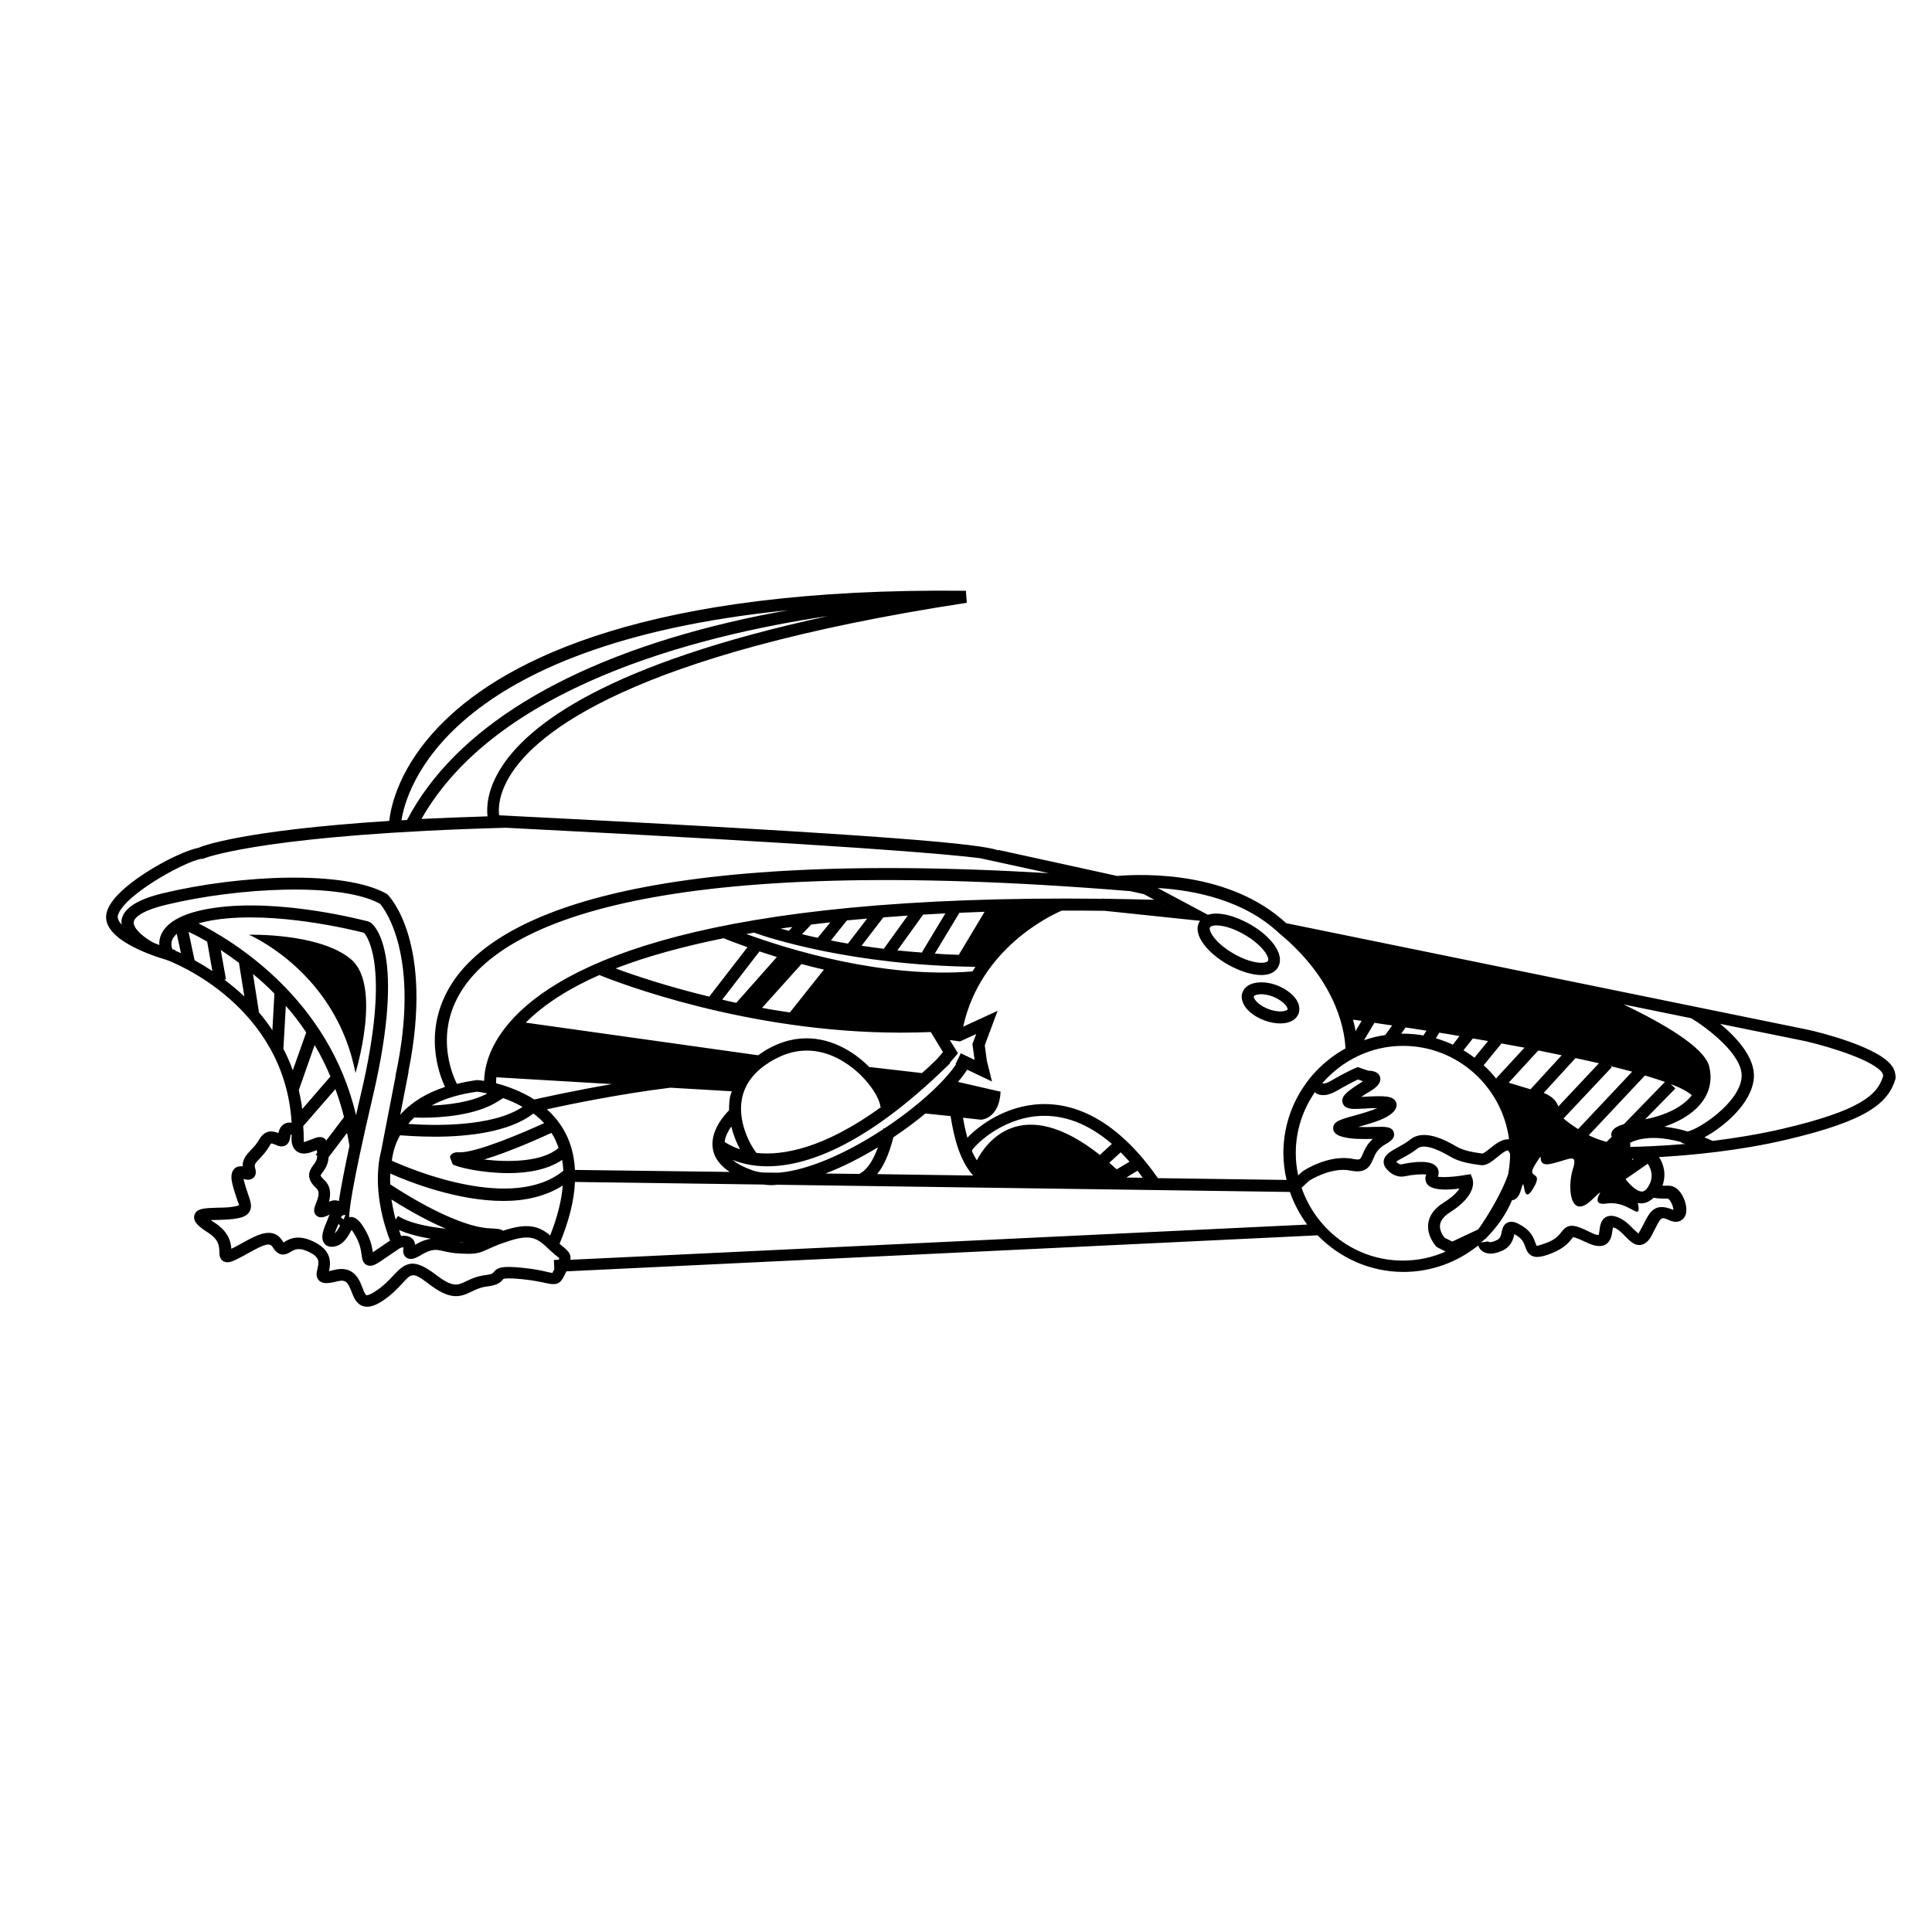 <?xml version="1.0" encoding="UTF-8"?>
<!-- Uploaded to: SVG Find, www.svgrepo.com, Generator: SVG Find Mixer Tools -->
<svg fill="#000000" width="800px" height="800px" version="1.1" viewBox="144 144 512 512" xmlns="http://www.w3.org/2000/svg">
 <g>
  <path d="m645.64 426.89c-3.184-5.461-20.418-9.547-22.379-9.969l-138.41-28.27c-14.902-13.789-37.602-13.098-44.812-12.516l-31.449-6.894-0.055 0.105c-4.668-1.645-26.621-3.977-132.26-9.281-0.211-1.695-0.211-5.461 2.918-10.555 6.894-11.242 31.715-32.086 121.02-45.766l-0.211-2.703v-0.477h-0.055c-84.164-0.953-121.61 18.242-138.2 34.523-12.09 11.828-14.211 22.855-14.582 26.465-39.617 2.547-50.008 6.84-50.488 7.106-2.387 0.477-5.57 1.91-8.219 3.234-2.441 1.273-14.582 7.797-16.176 13.895-1.75 6.684 10.871 11.137 15.91 12.621 1.645 0.582 31.184 12.039 33.094 43.117-0.531-0.055-1.062-0.055-1.59 0.16-0.688 0.266-1.59 0.953-1.91 2.598-1.113-0.477-3.445-1.168-5.09 1.695-0.742 1.273-1.539 2.121-2.281 2.863-1.008 1.113-2.176 2.332-2.121 4.242-0.688-0.055-1.539 0-2.176 0.637-1.062 1.062-0.848 2.758-0.531 4.082 0.371 1.484 0.797 2.703 1.113 3.711 0.266 0.797 0.637 1.75 0.688 1.855-0.055 0-0.371 0.266-1.91 0.477-1.219 0.16-2.598 0.211-3.871 0.211-3.394 0.105-5.621 0.16-6.098 2.016-0.477 1.805 1.484 3.184 3.5 4.508 3.074 1.91 3.074 3.766 3.129 5.144 0 0.797 0.055 1.91 1.008 2.492 1.062 0.637 2.281 0.16 3.66-0.531 1.113-0.531 2.176-1.113 3.184-1.695 4.402-2.441 5.516-2.703 6.312-1.434 1.805 2.969 3.816 1.75 4.773 1.168 1.062-0.637 2.227-1.324 5.305 0.316 2.441 1.324 2.121 2.598 1.75 4.191-0.211 0.902-0.531 2.176 0.426 3.129 0.953 0.953 2.492 0.797 4.824 0.211 2.332-0.582 2.812 0.316 3.766 2.703 0.582 1.539 1.273 3.289 3.074 3.871 0.371 0.105 0.742 0.16 1.113 0.16 1.062 0 2.332-0.477 3.766-1.379 2.652-1.695 4.348-3.555 5.57-4.879 2.387-2.598 2.758-3.023 6.894 0.16 5.676 4.348 8.219 3.66 11.453 2.066 1.113-0.531 2.281-1.113 3.926-1.324 2.863-0.316 3.711-1.062 4.453-2.016 0.16-0.055 0.953-0.316 4.879 0.055 3.074 0.316 4.984 0.742 6.258 1.008 3.445 0.797 4.082 0.16 5.57-3.074l199.09-9.547c5.781 5.941 13.84 9.703 22.75 9.703 7.477 0 14.371-2.652 19.781-7 0.266 0.637 0.637 1.273 1.434 1.695 1.273 0.688 2.918 0.582 4.934-0.316 2.492-1.113 2.969-3.234 3.234-4.402 0.16 0.105 0.426 0.211 0.688 0.426 1.434 0.902 1.805 1.855 2.176 2.863 0.316 0.902 0.688 1.961 1.855 2.492 0.426 0.211 0.848 0.266 1.379 0.266 0.953 0 2.176-0.316 3.871-1.008 3.289-1.324 4.508-2.863 5.25-3.816 0.16-0.16 0.316-0.426 0.266-0.426 0.16 0 0.953 0.105 3.445 1.324 1.434 0.688 3.555 1.539 5.144 0.688 1.484-0.797 1.75-2.492 1.91-3.711 0.055-0.266 0.105-0.637 0.16-0.902 1.219 0.316 2.332 1.434 3.289 2.441 1.219 1.219 2.441 2.492 4.082 2.227 1.645-0.266 2.547-1.91 2.863-2.492 0.316-0.637 0.637-1.219 0.902-1.75 1.645-3.234 1.645-3.234 3.816-2.281 1.91 0.848 3.074 0.16 3.606-0.371 1.324-1.324 0.953-3.66 0.211-5.41-0.902-2.121-2.387-3.394-3.977-3.394h-0.105-1.59c1.113-3.023 0.266-5.832-0.902-7.582 8.324-0.477 21.266-1.645 33.781-4.613 21.691-5.09 26.992-9.812 28.902-16.176 0.047-0.84-0.109-1.953-0.695-2.961zm-65.07 31.926c-0.637 0.848-1.113 0.953-1.434 0.953-1.484 0-3.445-2.066-4.348-3.289l5.887-4.082c0.742 1.113 1.91 3.606-0.105 6.418zm-44.812 10.977-6.894 3.234-2.016-1.008c-0.426-0.477-1.434-1.91-1.219-3.445 0.16-1.168 1.008-2.227 2.547-3.234 7.211-4.562 6.258-8.273 6.047-8.961l-0.477-1.219-1.324 0.211c-2.918 0.531-6.098 0.688-7.371 0.477 0.477-1.273 0.055-2.121-0.266-2.547-1.484-1.961-5.887-1.484-9.387-0.742h-0.055s-0.582 0.105-1.324-0.688c0.477-0.371 1.324-0.848 1.961-1.168 1.168-0.637 2.492-1.379 3.66-2.332 2.066-1.695 7.106 1.219 8.75 2.176 2.441 1.434 5.305 1.855 8.008 2.227 1.434 0.211 2.918-0.902 4.402-2.121 0.688-0.582 2.227-1.855 2.812-1.75 0.055 0 0.316 0.266 0.582 0.902 0 1.855-0.211 3.66-0.531 5.461-1.594 4.609-5.094 10.551-7.906 14.527zm40.836-18.668h0.371l-0.531 0.371zm3.394-10.5 8.008-8.168-1.219-1.168c2.652 1.008 4.508 2.016 5.57 2.969-2.285 2.973-6.688 5.254-12.359 6.367zm-75.148-26.09-1.59 2.703c-0.16-0.902-0.371-1.91-0.688-3.023 0.738 0.105 1.535 0.211 2.277 0.32zm3.394 0.527c1.539 0.211 3.129 0.477 4.719 0.688l-1.855 2.547c-1.91 0.266-3.816 0.742-5.621 1.379zm8.273 1.223c1.805 0.266 3.66 0.582 5.516 0.848l-0.797 1.273c-1.75-0.316-3.555-0.477-5.41-0.477h-0.477zm8.91 1.379c1.805 0.266 3.555 0.582 5.356 0.902l-1.75 2.281c-1.434-0.688-2.969-1.219-4.508-1.695zm8.906 1.535c1.324 0.211 2.703 0.477 4.031 0.688l-3.606 4.402c-0.953-0.688-1.91-1.379-2.918-1.961zm7.586 1.328c2.066 0.371 4.082 0.742 6.098 1.113l-7.531 8.168c-1.008-1.273-2.121-2.441-3.289-3.5zm1.91 10.395 7.848-8.539c2.121 0.426 4.191 0.848 6.203 1.273l-8.273 9.016c-1.906-0.586-3.922-1.168-5.777-1.75zm17.711-6.523c2.121 0.477 4.191 0.902 6.203 1.379l-10.766 11.453c-0.371-1.219-1.434-2.652-3.871-3.606zm9.227 2.121c2.016 0.477 3.926 1.008 5.781 1.484l-14.32 15.219c-1.645-1.062-3.023-2.066-3.871-2.812l12.781-13.578zm9.176 2.492c1.961 0.582 3.766 1.168 5.305 1.695l-10.871 11.191c-2.332 0.688-3.289 1.539-3.394 2.758 0 0.211 0.105 0.371 0.16 0.582l-1.379 1.379c-1.695-0.477-3.289-1.062-4.719-1.75zm-3.871 18.934-0.055-1.113c4.031-1.961 9.227-1.324 13.363-0.211 0.316 0.266 0.797 0.477 1.379 0.531-6.84 0.578-12.246 0.738-14.688 0.793zm9.016-5.359c4.668-1.59 8.324-4.031 10.34-7.055 1.805-2.652 2.332-5.781 1.539-8.91-1.273-5.195-12.727-11.668-22.699-16.441l17.926 3.66c4.082 2.441 13.84 9.703 13.363 15.645-0.582 6.84-11.348 13.789-14.32 14.371-1.801-0.578-3.922-1.004-6.148-1.27zm-101.71-50.961c15.645 13.098 17.078 26.781 17.184 30.23-9.812 5.41-16.441 15.805-16.441 27.734 0 2.441 0.316 4.824 0.848 7.106l-34.102-0.477c-12.992-18.562-25.879-20.734-34.473-19.25-7.371 1.273-13.152 5.516-16.016 8.539-0.477-1.695-0.848-3.445-1.168-5.305l4.773 0.531s4.824-0.16 5.195-7.426l-11.297-2.598c0.953-1.113 1.75-2.176 2.441-3.234l6.574 3.129-1.379-5.57-0.531-4.031 3.394-9.121-9.121 4.191c4.613-20.949 23.441-29.594 26.145-30.758 3.871 0 7.691 0 11.348 0.055l25.297 2.652c-0.055 0.055-0.105 0.105-0.16 0.211-2.016 3.445 2.227 8.324 7.371 11.297 2.969 1.695 6.312 2.863 9.016 2.863 2.016 0 3.606-0.637 4.453-2.121 0.531-0.953 1.113-2.969-1.168-6.047-1.434-1.91-3.606-3.766-6.203-5.25-3.871-2.227-8.379-3.5-11.242-2.547l-13.312-7.106c9.652 0.582 22.805 3.129 32.191 11.984zm9.598 42.211c1.379 0.688 3.129 0.477 5.25-0.742 3.023-1.75 4.879-2.652 5.676-3.023l1.324 0.477c-4.031 2.547-5.941 3.871-5.41 5.727 0.531 1.695 2.703 1.645 3.816 1.59 0.688 0 1.484-0.055 2.281-0.105 0.902-0.055 2.066-0.105 3.129-0.105-1.645 0.688-3.926 1.379-5.832 1.91-4.082 1.113-5.941 1.645-5.887 3.445 0 1.59 1.805 2.066 2.547 2.281 2.441 0.637 5.41 0.582 7.953 0.531-1.59 1.434-2.227 2.969-2.703 4.082-0.637 1.484-0.688 1.539-2.547 1.219-6.363-1.273-12.941 2.969-13.418 3.34l-1.113 1.008c-0.426-1.91-0.637-3.871-0.637-5.887 0-6.047 1.91-11.613 5.09-16.176 0.109 0.113 0.215 0.324 0.48 0.43zm-199.46 40.785c-0.316-0.266-0.742-0.582-1.219-1.008 2.492-5.992 3.871-11.453 4.082-16.387l49.902 0.688c0.688 0.055 1.379 0.16 2.121 0.16 0.531 0 1.062-0.055 1.59-0.105l135.87 1.91c1.062 3.129 2.652 6.047 4.562 8.645l-195.27 9.332c0.211-1.223-0.211-2.016-1.645-3.234zm-63.637-17.98c-0.848-0.797-0.902-1.113-0.902-1.113 0-0.16 0.316-0.582 0.531-0.848 0.637-0.848 1.484-2.121 1.59-4.031l4.879-6.418c0.211 1.168 0.477 2.281 0.637 3.445-1.484 6.894-2.332 11.562-2.812 14.637-0.902-0.426-1.91-0.16-2.598 0.16 0.426-1.801 0.637-4.027-1.324-5.832zm0.051-10.977c-0.953-0.637-1.961-0.266-3.184 0.211-0.477 0.16-1.008 0.371-1.695 0.637-0.266 0.105-0.426 0.105-0.531 0.16l-0.055-2.598c0-0.582-0.105-1.113-0.105-1.645l8.539-9.812c0.848 2.387 1.645 4.824 2.281 7.426l-4.719 6.203c-0.16-0.266-0.316-0.477-0.531-0.582zm-40.25-50.117c-0.211-0.582-0.477-1.59 0.055-2.652 0.16-0.371 0.531-0.902 1.113-1.434l1.113 5.144c-0.582-0.266-1.113-0.531-1.539-0.688l0.055-0.16c-0.32-0.051-0.586-0.156-0.797-0.211zm4.297-4.613c1.219 0.582 2.918 1.434 4.934 2.598l1.379 7.797c-1.695-1.113-3.289-2.066-4.719-2.863zm2.648-2.227c1.273-0.371 2.703-0.688 4.453-0.953 15.699-2.387 36.328 2.652 39.402 3.445 1.113 1.273 6.894 9.812-0.742 42.371-0.477 2.121-0.953 4.082-1.379 5.941-7.207-30.758-32.348-46.086-41.734-50.805zm20.102 18.613-0.531 9.703c-1.113-1.695-2.332-3.289-3.555-4.719l-1.59-10.184c1.91 1.539 3.82 3.289 5.676 5.199zm3.023 3.234c1.91 2.121 3.711 4.508 5.41 7.055l-3.555 10.023c-0.742-2.016-1.539-3.871-2.492-5.676zm7.637 10.395c1.539 2.547 2.918 5.356 4.191 8.324l-7.477 8.645c-0.211-1.75-0.531-3.394-0.902-5.039zm7.848 46.352-0.055-0.055 0.16-0.055c-0.051 0.055-0.105 0.055-0.105 0.109zm-0.16-0.16-0.688-0.477c0.055-0.105 0.055-0.211 0.105-0.316 0.211-0.16 0.426-0.371 0.742-0.371 0.105 0 0.211 0 0.316 0.055zm-1.379 1.273c0-0.055 0.055-0.055 0.055-0.105 0.105 0.211 0.211 0.371 0.371 0.477-0.055 0.105-0.105 0.211-0.16 0.316-0.426 0.742-0.797 1.379-1.219 1.75 0.211-0.793 0.637-1.746 0.953-2.438zm2.863-1.801c-0.055-1.324 0.426-7.211 6.312-32.297 8.805-37.758 0.371-45.129-0.637-45.82l-0.531-0.266c-0.953-0.266-23.492-6.258-41.102-3.606-7.582 1.113-12.25 3.5-13.84 6.949-0.477 1.008-0.582 1.961-0.531 2.863-0.477-0.215-1.008-0.375-1.484-0.586-2.281-1.168-5.516-3.711-5.305-5.516 0.055-0.582 0.902-2.703 8.59-4.562 19.199-4.613 46.246-5.992 56.691-0.266 1.219 1.434 10.926 14 4.082 45.609h0.055l-3.871 19.992c-2.441 9.812 1.008 20.152 2.387 23.652l-3.816 2.602c-0.266 0.211-0.531 0.371-0.742 0.477-0.211-1.434-0.637-3.606-2.227-6.258-0.953-1.59-2.066-3.074-3.606-3.074h-0.055c-0.156-0.004-0.266 0.105-0.371 0.105zm29.91-60.301c11.348-17.605 51.336-36.488 177.13-26.145l3.555 0.797 2.758 1.484c-4.453-0.105-8.75-0.211-12.941-0.266l-0.688-0.055v0.055c-104.95-1.219-143.56 16.918-157.24 32.773-5.887 6.789-6.684 12.727-6.734 15.484-1.008-0.16-1.695-0.211-1.91-0.211-1.855 0.266-3.606 0.582-5.305 1.008-0.316-0.688-6.629-12.516 1.379-24.926zm186.04-22.539h-0.16v-0.055zm-50.223 41.102-3.66-1.75-1.379 2.863 0.109 0.105c-3.445 5.039-10.66 11.453-18.984 16.969l-0.266-0.055c0 0.105-0.055 0.16-0.055 0.266-9.121 5.992-19.516 10.82-27.684 11.508l-4.297-0.055c-1.008-0.105-1.91-0.316-2.812-0.637-2.227-0.797-3.926-1.695-5.09-2.703 2.281 0.902 5.25 1.695 9.176 1.695 10.023 0 25.613-5.144 47.254-26.145l0.105-0.105c0.371-0.371 0.742-0.688 1.113-1.062l-0.105-0.105 2.176-2.547-2.176-3.5 2.703 0.371 4.297-1.961-1.008 2.652zm40.199 31.184 2.969-1.805c0.477 0.582 0.902 1.219 1.379 1.855zm-2.543-2.176c-0.688-0.637-1.324-1.168-1.961-1.75l3.023-2.758c0.797 0.797 1.539 1.59 2.332 2.492zm-4.191-3.606c-21.32-17.023-30.652-3.023-32.879 1.219-0.477-0.797-0.953-1.645-1.324-2.547 0.688-1.324 7.582-8.379 17.449-9.176 6.789-0.531 13.363 1.961 19.676 7.371l-3.129 2.863zm-33.836 5.25-25.457-0.371c1.484-1.805 3.074-4.824 4.297-9.758 3.023-2.016 5.887-4.137 8.484-6.312l6.684 0.691c0.957 6.098 2.547 11.984 5.992 15.75zm-30.016-0.426-9.176-0.105c4.668-1.75 9.387-4.191 13.949-6.949-2.227 6.152-4.773 6.894-4.773 6.894zm-75.52-1.059c-0.211-4.031-1.219-7.691-3.129-10.871-1.219-2.016-2.703-3.766-4.297-5.195 5.992-1.324 19.355-4.082 32.723-5.727l16.281 0.953c-0.16 0.477-0.371 0.953-0.477 1.434-0.211 1.219-0.266 2.441-0.266 3.606-1.219 1.219-5.25 5.676-4.242 10.5 0.426 2.281 2.016 4.191 4.402 5.832zm-46.879 12.195-0.637 0.953c-0.426-1.539-0.797-3.34-1.113-5.305 2.969 1.855 8.539 5.25 14.426 7.742-4.828-0.523-9.863-1.531-12.676-3.391zm0.531-21.371v0c1.645 0.105 5.039 0.371 9.227 0.371 8.324 0 19.676-1.113 26.094-6.152 1.008 0.742 1.961 1.59 2.863 2.547-5.41 2.492-17.711 7.742-22.273 7.742h-0.16c-0.688-0.055-2.121-0.055-2.547 1.219l0.742 1.961c1.113 0.742 7.691 2.332 14.797 2.332 5.09 0 10.395-0.902 14.211-3.5 0.16 0.953 0.266 1.91 0.316 2.863l-0.055 0.055c-13.418 10.82-39.879-0.211-45.395-2.703 0.27-2.277 0.957-4.613 2.18-6.734zm85.754-52.234c0.953 0.426 3.184 1.273 6.312 2.387l-10.129 13.098c-11.562-2.812-20.258-5.781-24.82-7.477 8.484-3.289 18.242-5.887 28.637-8.008zm17.551 19.672c-2.492-0.371-4.984-0.742-7.371-1.219l10.449-11.613c1.91 0.531 3.871 1.008 5.941 1.484zm-14.211-2.543c-1.273-0.266-2.492-0.531-3.711-0.848l9.863-12.781c1.434 0.477 2.969 0.953 4.613 1.484zm-36.273-7.371c4.773 1.961 39.191 15.273 79.922 15.273 2.598 0 5.25-0.055 7.902-0.16l3.234 5.305-1.59 1.855c-1.324 1.324-2.652 2.547-3.977 3.711l-13.789-1.59v0.16c-1.59-1.59-3.394-3.129-5.41-4.348-4.719-2.918-12.199-5.461-20.789-1.062-1.273 0.637-2.387 1.379-3.445 2.121l-61.574-8.645c4.93-4.934 11.559-9.121 19.516-12.621zm33.199 44.227c0.16-1.484 0.953-2.918 1.75-4.082 0.582 2.332 1.434 4.402 2.332 6.047-2.07-0.691-3.394-1.488-4.082-1.965zm8.43 2.918c-1.961-2.492-4.934-8.434-3.871-14.266 0.848-4.508 3.977-8.168 9.281-10.871 7.266-3.711 13.629-1.539 17.66 0.953 6.312 3.871 9.758 9.918 9.758 11.984h0.266c-15.328 11.137-26.25 12.941-33.094 12.199zm35.637-14.215c0-0.055-0.055-0.105-0.055-0.105l0.055 0.105c0.055 0 0.055 0 0 0zm-104.63-4.242c0-0.316 0-0.902 0.055-1.59l30.652 1.805c-10.129 1.75-18.242 3.555-20.578 4.082-3.551-2.227-7.266-3.555-10.129-4.297zm15.008 13.684c0.637 1.062 1.113 2.227 1.539 3.445-4.402 3.816-13.418 3.816-19.727 3.074 7.055-2.121 15.855-6.152 17.82-7.055 0.105 0.219 0.262 0.375 0.367 0.535zm111.21-43.328c-23.812 1.961-49.215-5.992-59.926-9.918 0.688-0.105 1.324-0.211 2.016-0.371 3.816 1.379 25.828 8.645 58.707 9.07-0.266 0.477-0.531 0.848-0.797 1.219zm-3.606-4.402c-2.176-0.055-4.297-0.16-6.363-0.316l6.523-10.82c2.227-0.105 4.453-0.16 6.684-0.266zm-9.598-0.582c-2.281-0.16-4.508-0.371-6.684-0.582l6.84-9.492c1.961-0.105 3.926-0.211 5.887-0.316l-6.203 10.289zm-10.289-1.008c-2.066-0.266-4.031-0.531-5.887-0.797l5.781-7.531c2.176-0.16 4.297-0.316 6.469-0.477zm-9.492-1.379c-1.59-0.266-3.074-0.531-4.508-0.848l4.242-5.305c1.75-0.16 3.555-0.316 5.356-0.477zm-8.008-1.539c-1.484-0.316-2.863-0.637-4.137-0.953l2.387-2.547c1.695-0.211 3.394-0.426 5.09-0.582zm-7.637-1.855c-0.797-0.211-1.539-0.426-2.227-0.582 1.062-0.16 2.121-0.316 3.129-0.426zm-82.625 42.641c0.055 0 1.113 0.105 2.703 0.477-4.348 2.332-10.449 3.023-14.797 3.184 3.344-1.805 7.371-3.027 12.094-3.66zm-16.652 6.84c0.477 0 1.219 0.055 2.121 0.055 4.668 0 14.055-0.531 19.992-4.297l1.434-0.902c1.645 0.582 3.394 1.324 5.144 2.332-8.008 5.41-23.863 4.984-30.281 4.508 0.477-0.637 1.004-1.164 1.59-1.695zm-4.031 29.805c2.332 1.062 5.305 1.805 8.434 2.332-1.168 0.16-2.492 0.582-4.191 1.59-0.055-0.637-0.266-1.273-0.902-1.75-0.582-0.477-1.324-0.637-2.016-0.637-0.266 0-0.531 0-0.797 0.055-0.156-0.426-0.367-1.008-0.527-1.59zm27.523 0.211c-0.582-0.531-1.645-0.531-3.34-0.637-9.863-0.371-26.355-11.562-26.516-11.668v0.055c-0.055-0.953-0.055-1.961 0-2.918 4.984 2.227 17.766 7.266 30.016 7.266 5.621 0 11.082-1.168 15.699-4.082-0.316 3.977-1.434 8.379-3.34 13.207-3.027-2.496-5.996-3.398-12.52-1.223zm-10.234 3.078h-0.848c-0.211 0-0.316-0.055-0.531-0.055 0.477 0 0.902 0 1.379 0.055zm206.72-81.566c2.227 1.273 4.137 2.863 5.305 4.402 0.953 1.273 1.168 2.176 0.953 2.547-0.531 0.902-4.348 0.848-9.121-1.91-5.09-2.918-6.684-6.203-6.258-6.949 0.16-0.316 0.797-0.531 1.695-0.531 1.645 0.004 4.352 0.641 7.426 2.441zm-197.39-43.539c-3.289 5.516-3.445 9.863-3.184 12.199-6.258 0.211-12.145 0.426-17.5 0.688 19.621-34.629 71.805-48.418 107.76-53.773-58.441 12.672-79.812 28.742-87.078 40.887zm76.473-42.426c-5.09 0.902-10.34 1.961-15.699 3.234-43.273 10.234-72.707 28.32-85.277 52.344-0.477 0.055-1.008 0.055-1.484 0.105 1.223-8.008 11.828-46.562 102.46-55.684zm-154.86 65.867 0.055-0.105c1.434-0.531 18.297-6.418 79.973-8.113 89.094 4.508 116.99 6.949 125.69 8.062l18.242 3.977c-110.31-6.574-147.11 11.934-158.2 29.223-8.008 12.516-3.234 24.449-1.805 27.418-4.984 1.645-8.961 4.082-11.879 7.371l2.227-11.453h-0.055c6.84-33.992-4.934-46.297-5.461-46.828l-0.316-0.266c-11.137-6.312-38.871-5.039-59.238-0.16-7 1.695-10.605 4.082-11.031 7.266-0.055 0.371 0.055 0.688 0.055 1.062-0.797-0.848-1.168-1.645-1.008-2.441 1.59-5.68 19.781-15.438 22.75-15.012zm5.465 32.031 0.426-0.105-1.379-7.742c1.539 1.008 3.129 2.121 4.824 3.394l1.434 8.91c-1.754-1.648-3.555-3.133-5.305-4.457zm87.023 77.746c-0.16 0-0.848-0.16-1.379-0.266-1.324-0.316-3.394-0.797-6.629-1.113-5.305-0.531-6.629-0.16-7.691 1.219-0.16 0.211-0.426 0.531-2.281 0.742-2.176 0.266-3.711 1.008-4.934 1.59-2.281 1.113-3.555 1.75-8.113-1.75-5.832-4.453-7.953-3.289-11.191 0.211-1.168 1.273-2.652 2.863-4.984 4.348-1.59 1.008-2.121 0.902-2.176 0.902-0.316-0.105-0.797-1.273-1.062-2.016-0.797-2.121-2.332-5.992-7.531-4.668-0.582 0.16-1.008 0.211-1.324 0.316 0.371-1.75 1.008-5.039-3.394-7.477-4.613-2.547-7.106-1.062-8.434-0.266-0.055 0.055-0.16 0.105-0.211 0.16-0.055-0.055-0.105-0.16-0.16-0.266-2.547-4.191-6.789-1.805-10.555 0.266-0.953 0.531-1.961 1.113-3.023 1.59-0.055 0-0.105 0.055-0.105 0.055-0.105-1.75-0.688-4.562-4.562-7-0.316-0.211-0.637-0.426-0.902-0.582 0.637-0.055 1.324-0.055 1.91-0.055 1.379-0.055 2.812-0.105 4.137-0.266 1.695-0.211 3.394-0.582 4.191-1.855 0.848-1.324 0.316-2.812-0.316-4.668-0.316-0.902-0.688-2.016-1.062-3.394-0.055-0.266-0.105-0.477-0.16-0.688 0.688 0.211 1.855 0.477 2.703-0.371 0.582-0.582 0.688-1.434 0.371-2.492-0.266-0.902-0.105-1.168 1.168-2.492 0.797-0.848 1.805-1.91 2.703-3.5 0.211-0.426 0.426-0.531 0.477-0.582 0.055 0 0.637 0.211 0.902 0.316 0.688 0.316 1.695 0.797 2.758 0.266 1.008-0.531 1.219-1.645 1.324-2.441 0.055-0.211 0.055-0.371 0.055-0.477 0.105 0 0.211 0.105 0.316 0.16-0.16 1.219-0.105 3.023 1.062 4.082 0.637 0.582 1.855 1.168 3.816 0.531 0.742-0.266 1.324-0.477 1.805-0.637 0 0.211 0 0.426 0.055 0.688l-0.371 0.531 0.371 0.266c0 1.062-0.426 1.75-1.008 2.441-1.168 1.59-2.121 3.5 0.797 6.203 0.902 0.848 0.688 2.016-0.105 3.977-0.426 1.062-0.902 2.332 0.105 3.234 0.953 0.848 2.227 0.426 3.5-0.266-0.16 0.426-0.371 0.848-0.477 1.219-1.113 2.598-2.066 4.879-0.953 6.363 0.266 0.426 0.953 1.062 2.281 0.953 2.547-0.211 3.816-2.387 4.613-3.816 0.105-0.16 0.211-0.426 0.371-0.637 0.211 0.211 0.477 0.637 0.797 1.168 1.434 2.332 1.695 4.242 1.855 5.461 0.16 1.062 0.316 2.227 1.434 2.703 0.266 0.105 0.531 0.16 0.848 0.16 0.953 0 1.961-0.637 3.34-1.59l4.613-3.129c0.371-0.105 0.688-0.16 0.848-0.211v0.211c-0.105 0.688-0.211 1.91 0.848 2.598 1.168 0.742 2.492 0.055 3.766-0.688 2.918-1.75 3.926-1.539 6.047-1.062 1.168 0.266 2.598 0.582 4.613 0.637 3.977 0.211 4.773-0.105 7-1.113 1.062-0.477 2.492-1.168 5.09-2.016 6.629-2.281 8.168-0.902 11.453 2.227 0.797 0.742 1.434 1.273 1.91 1.645 0.211 0.16 0.426 0.316 0.582 0.477-0.055 0.105-0.105 0.266-0.16 0.426l-1.273 0.055 0.105 2.492c-0.355 0.535-0.516 0.906-0.41 0.961zm198.45-22.594 2.016-1.855c0.055-0.055 5.781-3.711 10.871-2.703 4.082 0.848 5.195-0.902 6.098-3.074 0.531-1.273 1.062-2.598 3.129-3.816 1.113-0.637 2.812-1.59 2.332-3.184-0.477-1.59-2.121-1.59-5.356-1.484-1.273 0.055-2.703 0.055-4.137 0h0.055c3.023-0.848 6.469-1.805 8.379-3.184 0.582-0.426 2.227-1.645 1.695-3.234-0.637-1.91-3.184-1.855-8.324-1.59-0.316 0-0.637 0.055-0.953 0.055 0.848-0.582 1.805-1.168 2.441-1.539 1.008-0.637 3.074-1.961 2.547-3.766-0.426-1.379-2.016-1.645-3.129-1.645l-2.758-0.953-0.531 0.211c-0.105 0.055-2.066 0.797-6.629 3.445-1.539 0.902-2.121 0.688-2.176 0.637l-0.055-0.055c5.25-5.992 12.832-9.863 21.371-9.863 14.426 0 26.25 10.82 28.105 24.766-1.805-0.16-3.5 1.168-5.039 2.387-0.637 0.531-1.695 1.379-2.066 1.379-2.227-0.316-4.824-0.688-6.734-1.805-2.598-1.484-8.645-4.984-12.41-1.855-0.902 0.742-2.066 1.379-3.129 1.961-1.91 1.062-3.5 1.91-3.816 3.5-0.105 0.531-0.055 1.379 0.688 2.227 2.066 2.441 4.191 2.121 4.773 2.016 2.227-0.477 4.668-0.637 5.781-0.477-0.531 1.273 0 2.176 0.211 2.492 1.219 1.695 5.039 1.695 8.59 1.219-0.582 0.902-1.75 2.227-4.242 3.766-2.441 1.539-3.766 3.394-4.031 5.516-0.426 3.394 2.121 6.098 2.227 6.203l2.387 1.219c-3.5 1.539-7.32 2.387-11.348 2.387-12.461 0.004-22.961-8.109-26.832-19.301zm97.051 2.863c0.16 0.055 0.582 0.371 0.953 1.168 0.371 0.742 0.531 1.434 0.531 1.855-4.934-2.121-6.258 0.477-7.902 3.766l-0.902 1.695c-0.266 0.477-0.426 0.688-0.426 0.797-0.316-0.211-0.953-0.848-1.434-1.273-1.168-1.219-2.652-2.703-4.773-3.289-1.062-0.266-1.91-0.16-2.652 0.316-1.168 0.797-1.324 2.176-1.484 3.289-0.055 0.426-0.16 1.168-0.211 1.324 0 0-0.531 0.16-2.281-0.742-4.297-2.121-5.832-2.387-7.637 0-0.637 0.797-1.379 1.855-3.871 2.812-2.066 0.797-2.652 0.797-2.652 0.848-0.055-0.105-0.211-0.477-0.316-0.742-0.426-1.219-1.062-3.074-3.5-4.562-1.484-0.902-2.703-1.434-3.871-0.902-1.168 0.477-1.379 1.645-1.59 2.492-0.211 1.113-0.426 1.805-1.434 2.227-1.484 0.688-2.066 0.477-2.227 0.266l-1.805 0.316c0.316-0.316 0.688-0.582 1.008-0.902l0.211-0.105 0.211-0.266c2.863-2.863 5.195-6.203 6.789-9.969 0.688 0 1.805-0.477 2.492-3.129 1.062-4.031 0.055 5.195 3.129 0 3.074-5.195-2.332-1.91 0.637-6.523s-0.797 1.168 4.191 0c4.984-1.168 7.055-3.023 5.621 1.59-1.434 4.613-0.742 13.469 4.984 8.062 5.727-5.41-1.91 1.75 3.977 0.902s8.855 4.613 8.484 0.797c-0.055-0.316-0.105-0.637-0.211-0.953 0.266 0.055 0.582 0.105 0.848 0.105h0.055c0.902 0 2.121-0.316 3.289-1.484 0.957 0.164 2.125 0.27 3.769 0.215zm57.062-32.453c-1.484 5.144-6.469 9.227-26.57 13.949-6.312 1.484-12.727 2.492-18.613 3.234-0.426-0.211-1.219-0.582-2.176-0.953 5.356-2.918 12.57-9.07 13.098-15.699 0.426-5.41-4.562-10.766-8.91-14.371l22.699 4.613c6.84 1.59 18.402 5.25 20.312 8.484 0.215 0.477 0.16 0.688 0.16 0.742z"/>
  <path d="m477.16 404.4c-1.961 0.211-3.34 1.168-3.871 2.547-0.371 0.902-0.266 1.91 0.16 2.918 0.797 1.805 2.863 3.5 5.516 4.508 1.484 0.582 2.969 0.848 4.297 0.848 1.062 0 2.016-0.16 2.812-0.531 1.008-0.426 1.695-1.168 2.066-2.066 0.316-0.902 0.266-1.91-0.16-2.918-0.797-1.805-2.863-3.5-5.516-4.562-1.805-0.688-3.66-0.953-5.305-0.742zm7.957 6.629c0.105 0.211 0.105 0.371 0.105 0.477-0.055 0.105-0.16 0.211-0.371 0.266-0.848 0.371-2.652 0.426-4.719-0.371-2.066-0.797-3.394-2.016-3.766-2.863-0.105-0.211-0.105-0.371-0.105-0.477 0.055-0.16 0.426-0.426 1.273-0.531 0.211 0 0.426-0.055 0.637-0.055 0.953 0 2.066 0.211 3.184 0.637 2.062 0.852 3.391 2.07 3.762 2.918z"/>
  <path d="m238.2 428.37s7.16-23.336-1.273-30.23c-8.434-6.949-26.941-6.418-26.941-6.418 0.004 0.004 23.07 9.812 28.215 36.648z"/>
 </g>
</svg>